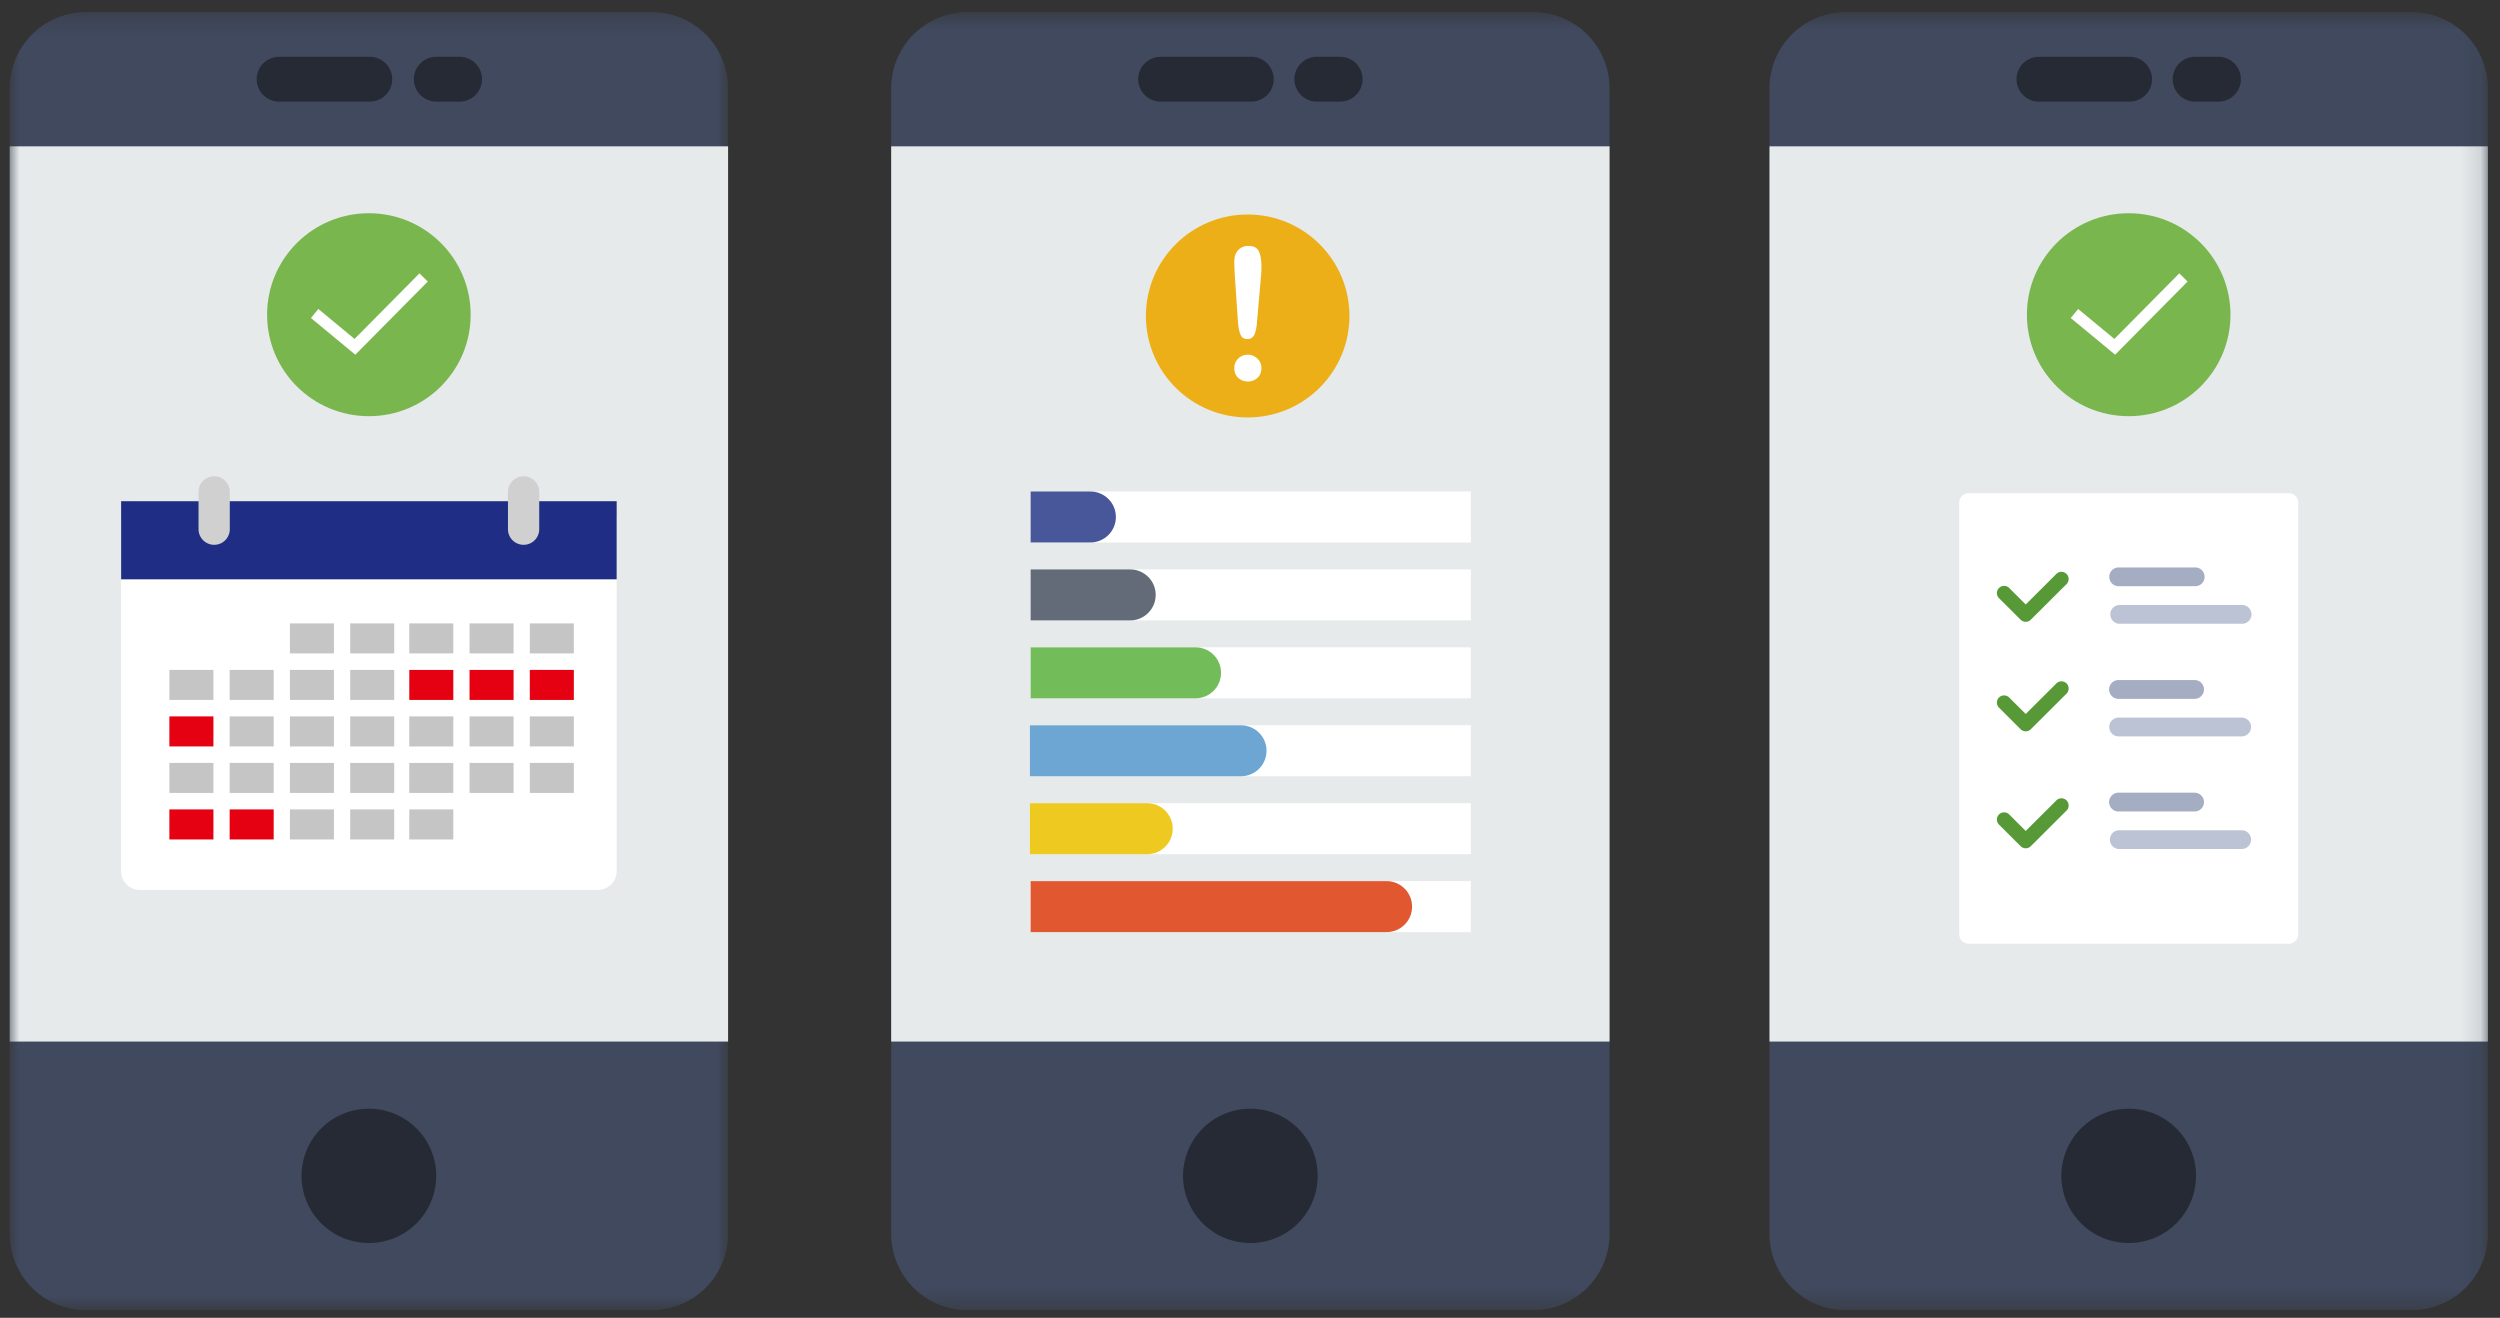 <svg xmlns="http://www.w3.org/2000/svg" xmlns:xlink="http://www.w3.org/1999/xlink" width="129" height="68" viewBox="0 0 129 68">
    <rect x="0" y="0" width="129" height="68" fill="#333333" stroke="none"/>
    <defs>
        <path id="a" d="M0 .247h37.068v66.98H0z"/>
        <path id="c" d="M0 67.603h127.875V.623H0z"/>
    </defs>
    <g fill="none" fill-rule="evenodd" transform="translate(.5)">
        <g transform="translate(0 .376)">
            <mask id="b" fill="#fff">
                <use xlink:href="#a"/>
            </mask>
            <path fill="#40495E" d="M33.124 67.228H3.944A3.94 3.94 0 0 1 0 63.296V4.178A3.94 3.94 0 0 1 3.945.247h29.178a3.939 3.939 0 0 1 3.945 3.931v59.116a3.94 3.94 0 0 1-3.944 3.934" mask="url(#b)"/>
        </g>
        <mask id="d" fill="#fff">
            <use xlink:href="#c"/>
        </mask>
        <path fill="#E6EAEB" d="M0 53.745h37.069V7.551H0z" mask="url(#d)"/>
        <path fill="#262A34" d="M18.535 57.21a3.47 3.47 0 0 1 3.474 3.464 3.47 3.47 0 0 1-3.474 3.465 3.47 3.47 0 0 1-3.476-3.465 3.47 3.47 0 0 1 3.476-3.464M18.535 5.242H13.9a1.155 1.155 0 1 1 0-2.31h4.634a1.156 1.156 0 1 1 0 2.31M23.168 5.242H22.01a1.155 1.155 0 1 1 0-2.31h1.158a1.156 1.156 0 1 1 0 2.31" mask="url(#d)"/>
        <path fill="#FFF" d="M30.353 45.919H6.717a.965.965 0 0 1-.968-.965V26.826c0-.532.433-.964.968-.964h23.636c.533 0 .966.432.966.964v18.128a.966.966 0 0 1-.966.965" mask="url(#d)"/>
        <path fill="#1F2E84" d="M5.75 29.892h25.57v-4.03H5.75z" mask="url(#d)"/>
        <path fill="#D0D0D0" d="M10.551 28.112a.805.805 0 0 1-.806-.804v-1.927c0-.444.36-.804.806-.804.445 0 .806.36.806.804v1.927c0 .444-.36.804-.806.804M26.518 28.112a.805.805 0 0 1-.807-.804v-1.927c0-.444.361-.804.807-.804.445 0 .806.36.806.804v1.927c0 .444-.36.804-.806.804" mask="url(#d)"/>
        <path fill="#C6C5C5" d="M8.24 36.117h2.273v-1.55H8.24zM11.35 36.117h2.272v-1.55H11.35z" mask="url(#d)"/>
        <path fill="#E50012" d="M8.24 38.516h2.273v-1.55H8.24z" mask="url(#d)"/>
        <path fill="#C6C5C5" d="M11.35 38.516h2.272v-1.55H11.35zM8.24 40.915h2.273v-1.549H8.24zM11.35 40.915h2.272v-1.549H11.35z" mask="url(#d)"/>
        <path fill="#E50012" d="M8.24 43.316h2.273v-1.55H8.24zM11.35 43.316h2.272v-1.55H11.35z" mask="url(#d)"/>
        <path fill="#C6C5C5" d="M14.46 33.717h2.272v-1.55H14.46zM17.57 33.717h2.271v-1.55H17.57zM14.46 36.117h2.272v-1.55H14.46zM17.57 36.117h2.271v-1.55H17.57zM14.46 38.516h2.272v-1.55H14.46zM17.57 38.516h2.271v-1.55H17.57zM14.46 40.915h2.272v-1.549H14.46zM17.57 40.915h2.271v-1.549H17.57zM14.46 43.316h2.272v-1.55H14.46zM17.57 43.316h2.271v-1.55H17.57zM20.619 33.717h2.272v-1.55H20.62zM23.728 33.717h2.273v-1.55h-2.273z" mask="url(#d)"/>
        <path fill="#E50012" d="M20.619 36.117h2.272v-1.55H20.62zM23.728 36.117h2.273v-1.55h-2.273z" mask="url(#d)"/>
        <path fill="#C6C5C5" d="M20.619 38.516h2.272v-1.55H20.62zM23.728 38.516h2.273v-1.55h-2.273zM20.619 40.915h2.272v-1.549H20.62zM23.728 40.915h2.273v-1.549h-2.273zM20.619 43.316h2.272v-1.55H20.62zM26.838 33.717h2.272v-1.55h-2.272z" mask="url(#d)"/>
        <path fill="#E50012" d="M26.838 36.117h2.272v-1.55h-2.272z" mask="url(#d)"/>
        <path fill="#C6C5C5" d="M26.838 38.516h2.272v-1.55h-2.272zM26.838 40.915h2.272v-1.549h-2.272z" mask="url(#d)"/>
        <path fill="#7AB64E" d="M23.786 16.24c0 2.891-2.351 5.235-5.251 5.235-2.901 0-5.253-2.344-5.253-5.236s2.352-5.236 5.253-5.236c2.9 0 5.251 2.344 5.251 5.236" mask="url(#d)"/>
        <path fill="#FFF" d="M17.835 18.303l-2.292-1.895.385-.463 1.867 1.544 3.35-3.384.428.422z" mask="url(#d)"/>
        <path fill="#40495E" d="M78.61 67.604H49.43a3.94 3.94 0 0 1-3.945-3.932V4.554A3.939 3.939 0 0 1 49.429.623h29.18a3.939 3.939 0 0 1 3.944 3.931V63.67a3.94 3.94 0 0 1-3.943 3.934" mask="url(#d)"/>
        <path fill="#E6EAEB" d="M45.485 53.745h37.068V7.551H45.485z" mask="url(#d)"/>
        <path fill="#262A34" d="M64.02 57.21c1.919 0 3.474 1.55 3.474 3.464a3.47 3.47 0 0 1-3.475 3.465 3.47 3.47 0 0 1-3.474-3.465 3.469 3.469 0 0 1 3.474-3.464M64.02 5.242h-4.634a1.155 1.155 0 1 1 0-2.31h4.633a1.156 1.156 0 1 1 0 2.31M68.653 5.242h-1.158a1.156 1.156 0 1 1 0-2.31h1.158a1.155 1.155 0 1 1 0 2.31" mask="url(#d)"/>
        <path fill="#EDAF18" d="M63.88 11.068c2.9 0 5.252 2.345 5.252 5.236 0 2.892-2.351 5.236-5.252 5.236s-5.252-2.344-5.252-5.236c0-2.891 2.35-5.236 5.252-5.236" mask="url(#d)"/>
        <path fill="#FFF" d="M63.894 19.685a.73.73 0 0 1-.494-.182c-.14-.122-.21-.292-.21-.51 0-.192.067-.354.201-.488a.673.673 0 0 1 .493-.201.69.69 0 0 1 .5.201.655.655 0 0 1 .205.487c0 .216-.07.385-.208.508a.71.71 0 0 1-.487.185m-.514-3.04l-.149-2.213c-.027-.431-.041-.74-.041-.929 0-.255.067-.455.201-.598a.692.692 0 0 1 .53-.215c.267 0 .445.092.533.275.09.184.135.448.135.792 0 .204-.01.41-.032.62l-.2 2.277c-.02.271-.067.48-.138.625a.366.366 0 0 1-.353.216c-.167 0-.283-.07-.348-.21-.064-.14-.11-.354-.138-.64M52.681 27.993h22.714v-2.632H52.681z" mask="url(#d)"/>
        <path fill="#48569A" d="M57.08 26.677c0 .726-.59 1.315-1.32 1.315h-3.08v-2.631h3.08c.73 0 1.32.588 1.32 1.316" mask="url(#d)"/>
        <path fill="#FFF" d="M52.68 32.013h22.715v-2.631H52.68zM52.68 36.035h22.715v-2.633H52.68zM52.644 40.056h22.751v-2.633H52.644zM52.644 44.076h22.751v-2.631H52.644zM52.68 48.098h22.715v-2.633H52.68z" mask="url(#d)"/>
        <path fill="#636A78" d="M59.133 30.698c0 .726-.59 1.315-1.319 1.315H52.68v-2.631h5.134c.729 0 1.32.589 1.32 1.316" mask="url(#d)"/>
        <path fill="#73BC5A" d="M62.506 34.718c0 .727-.59 1.316-1.319 1.316H52.68v-2.632h8.507c.729 0 1.32.59 1.32 1.316" mask="url(#d)"/>
        <path fill="#6DA6D3" d="M64.853 38.74c0 .726-.59 1.315-1.32 1.315h-10.89v-2.631h10.89c.73 0 1.32.588 1.32 1.315" mask="url(#d)"/>
        <path fill="#EEC91F" d="M60.013 42.76c0 .727-.59 1.316-1.32 1.316h-6.05v-2.631h6.05c.73 0 1.32.589 1.32 1.316" mask="url(#d)"/>
        <path fill="#E05730" d="M72.364 46.781c0 .727-.59 1.316-1.32 1.316H52.68v-2.632h18.363c.73 0 1.32.59 1.32 1.316" mask="url(#d)"/>
        <path fill="#40495E" d="M123.93 67.604H94.75a3.94 3.94 0 0 1-3.944-3.932V4.554A3.939 3.939 0 0 1 94.751.623h29.179a3.939 3.939 0 0 1 3.944 3.931V63.67a3.94 3.94 0 0 1-3.943 3.934" mask="url(#d)"/>
        <path fill="#E6EAEB" d="M90.806 53.745h37.068V7.551H90.806z" mask="url(#d)"/>
        <path fill="#262A34" d="M109.34 57.21c1.92 0 3.475 1.55 3.475 3.464a3.47 3.47 0 0 1-3.474 3.465 3.47 3.47 0 0 1-3.475-3.465 3.469 3.469 0 0 1 3.475-3.464M109.34 5.242h-4.633a1.155 1.155 0 1 1 0-2.31h4.634a1.156 1.156 0 1 1 0 2.31M113.974 5.242h-1.158a1.156 1.156 0 1 1 0-2.31h1.158a1.155 1.155 0 1 1 0 2.31" mask="url(#d)"/>
        <path fill="#7AB64E" d="M114.592 16.24c0 2.891-2.351 5.235-5.251 5.235-2.901 0-5.253-2.344-5.253-5.236s2.352-5.236 5.253-5.236c2.9 0 5.251 2.344 5.251 5.236" mask="url(#d)"/>
        <path fill="#FFF" d="M108.641 18.303l-2.292-1.895.385-.463 1.867 1.544 3.35-3.384.428.422zM117.6 48.695h-16.518a.485.485 0 0 1-.486-.483V25.933c0-.267.218-.485.486-.485H117.6c.269 0 .486.218.486.485v22.279a.485.485 0 0 1-.486.483" mask="url(#d)"/>
        <path fill="#579937" d="M104.027 32.086a.372.372 0 0 1-.263-.109l-1.115-1.112a.37.37 0 0 1 0-.525.373.373 0 0 1 .525 0l.853.851 1.597-1.592a.372.372 0 0 1 .526.524l-1.86 1.854a.372.372 0 0 1-.263.109" mask="url(#d)"/>
        <path fill="#A5ADC2" d="M112.741 30.248h-3.887a.485.485 0 1 1 0-.968h3.887a.485.485 0 1 1 0 .968" mask="url(#d)"/>
        <path fill="#BCC3D4" d="M115.17 32.186h-6.315a.485.485 0 0 1 0-.969h6.315a.485.485 0 1 1 0 .969" mask="url(#d)"/>
        <path fill="#579937" d="M104.027 43.772a.37.37 0 0 1-.263-.11l-1.115-1.112a.37.37 0 0 1 0-.524.373.373 0 0 1 .525 0l.853.851 1.597-1.592a.372.372 0 0 1 .526.524l-1.86 1.854a.37.37 0 0 1-.263.109" mask="url(#d)"/>
        <path fill="#A5ADC2" d="M112.741 41.872h-3.887a.486.486 0 1 1 0-.969h3.887a.485.485 0 1 1 0 .97" mask="url(#d)"/>
        <path fill="#BCC3D4" d="M115.17 43.81h-6.315a.485.485 0 1 1 0-.97h6.315a.485.485 0 1 1 0 .97" mask="url(#d)"/>
        <path fill="#579937" d="M104.027 37.736a.372.372 0 0 1-.263-.108l-1.115-1.112a.37.37 0 0 1 0-.525.373.373 0 0 1 .525 0l.853.85 1.597-1.591a.372.372 0 0 1 .526.524l-1.86 1.854a.372.372 0 0 1-.263.108" mask="url(#d)"/>
        <path fill="#A5ADC2" d="M112.741 36.06h-3.887a.486.486 0 1 1 0-.969h3.887a.485.485 0 1 1 0 .97" mask="url(#d)"/>
        <path fill="#BCC3D4" d="M115.17 37.998h-6.315a.486.486 0 1 1 0-.97h6.315a.485.485 0 1 1 0 .97" mask="url(#d)"/>
    </g>
</svg>
